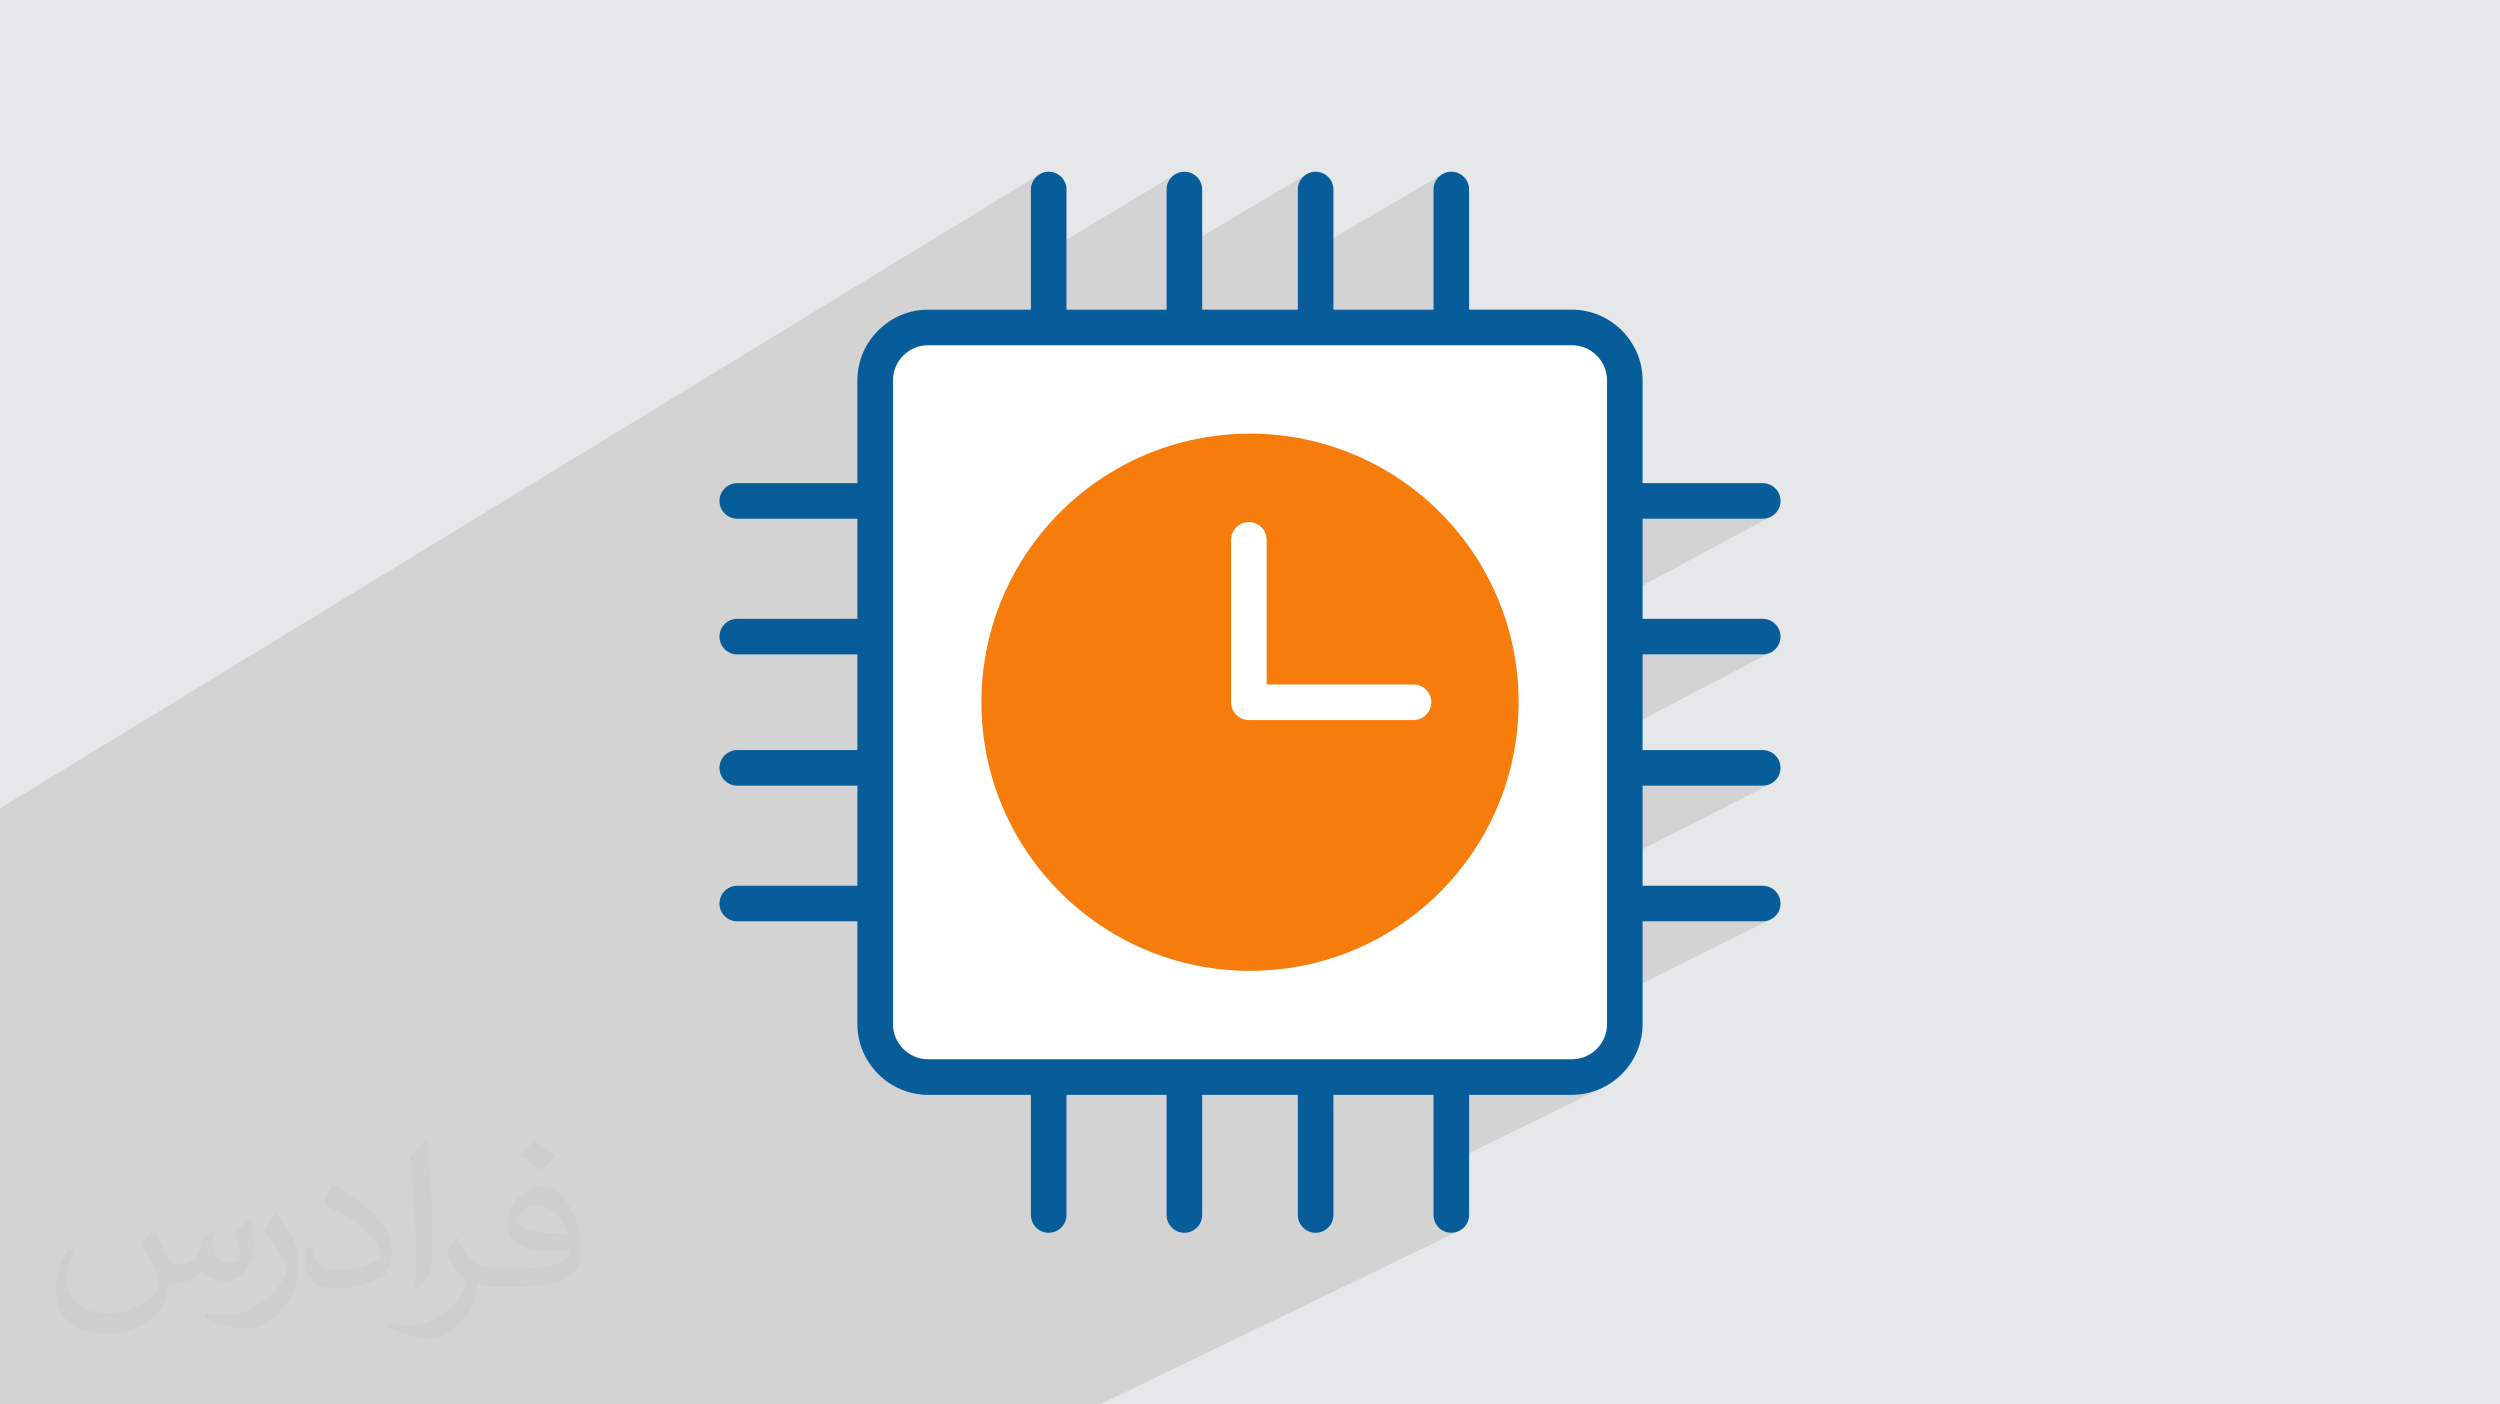 <?xml version="1.0" encoding="UTF-8"?>
<!DOCTYPE svg PUBLIC "-//W3C//DTD SVG 1.1//EN" "http://www.w3.org/Graphics/SVG/1.1/DTD/svg11.dtd">
<!-- Creator: CorelDRAW 2020 (64-Bit) -->
<svg xmlns="http://www.w3.org/2000/svg" xml:space="preserve" width="94.192mm" height="52.917mm" version="1.1" style="shape-rendering:geometricPrecision; text-rendering:geometricPrecision; image-rendering:optimizeQuality; fill-rule:evenodd; clip-rule:evenodd"
viewBox="0 0 9404.92 5283.66"
 xmlns:xlink="http://www.w3.org/1999/xlink"
 xmlns:xodm="http://www.corel.com/coreldraw/odm/2003">
 <defs>
  <style type="text/css">
   <![CDATA[
    .fil0 {fill:#E6E7E8}
    .fil5 {fill:#F67C0B}
    .fil4 {fill:white}
    .fil7 {fill:#FEFEFE;fill-rule:nonzero}
    .fil3 {fill:#075D9A;fill-rule:nonzero}
    .fil6 {fill:#F67C0B;fill-rule:nonzero}
    .fil2 {fill:#373435;fill-opacity:0.031}
    .fil1 {fill:#2B2A29;fill-opacity:0.102}
   ]]>
  </style>
 </defs>
 <g id="Layer_x0020_1">
  <polygon class="fil0" points="-0,0 9404.92,0 9404.92,5283.66 -0,5283.66 "/>
  <polygon class="fil1" points="-0,3868.74 -0,3835.85 -0,3608.16 -0,3597.1 -0,3575.03 -0,3498.43 -0,3463.4 -0,3440.03 -0,3376.25 -0,3376.16 -0,3372.1 -0,3367.02 -0,3349.41 -0,3316.05 -0,3301.47 -0,3238.83 -0,3238.74 -0,3230.44 -0,3074.69 -0,3041.09 3907.72,657.46 3897.81,665.64 3889.63,675.56 3883.46,686.93 3879.56,699.49 3878.2,712.98 3878.2,982.39 4418.17,657.46 4408.26,665.64 4400.08,675.56 4393.91,686.93 4390,699.49 4388.65,712.98 4388.65,968.26 4911.89,657.46 4901.98,665.64 4893.8,675.56 4887.63,686.93 4883.73,699.49 4882.37,712.98 4882.37,973.98 5422.34,657.46 5412.43,665.64 5404.25,675.56 5398.08,686.93 5394.17,699.49 5392.82,712.98 5392.82,1231.8 5913.24,1231.8 5933.54,1232.83 5953.27,1235.86 5972.32,1240.79 5990.61,1247.52 6008.01,1255.94 6024.45,1265.94 6039.8,1277.45 6053.96,1290.33 6066.85,1304.5 6078.35,1319.84 6088.35,1336.28 6096.77,1353.68 6103.5,1371.97 6108.43,1391.02 6111.46,1410.75 6112.5,1431.05 6112.5,1951.48 6631.31,1951.48 6644.8,1950.12 6657.36,1946.21 6112.5,2238.2 6112.5,2461.92 6631.31,2461.92 6644.8,2460.56 6657.36,2456.66 6112.5,2741.7 6112.5,2955.65 6631.31,2955.65 6644.8,2954.29 6657.36,2950.38 6112.5,3228.7 6112.5,3466.09 6631.31,3466.09 6644.8,3464.73 6657.36,3460.83 6112.5,3732.2 6112.5,3852.61 6111.46,3872.91 6108.43,3892.64 6103.5,3911.69 6096.77,3929.98 6088.35,3947.38 6078.35,3963.82 6066.85,3979.17 6053.96,3993.33 6039.8,4006.21 6024.45,4017.72 6008.01,4027.72 5822.82,4118.81 5913.24,4118.81 5926.84,4118.46 5940.28,4117.44 5953.52,4115.74 5966.57,4113.38 5979.39,4110.4 5991.98,4106.8 6004.31,4102.6 6016.36,4097.83 6028.13,4092.47 5392.82,4403.76 5392.82,4570.69 5394.17,4584.18 5398.08,4596.74 5404.25,4608.11 5412.43,4618.03 5422.34,4626.21 5433.71,4632.38 5446.27,4636.28 5459.76,4637.64 5473.25,4636.28 5485.81,4632.38 4137.19,5283.66 4122.56,5283.66 3924.81,5283.66 3644.45,5283.66 3629.68,5283.66 3597.03,5283.66 3539.59,5283.66 3454.64,5283.66 3433.69,5283.66 3313.64,5283.66 3285,5283.66 3167.86,5283.66 3152.97,5283.66 2997.46,5283.66 2983.39,5283.66 2958.67,5283.66 2675.13,5283.66 2660.09,5283.66 2467.54,5283.66 2089.53,5283.66 2075.57,5283.66 1781.9,5283.66 1686.71,5283.66 1648.57,5283.66 1516.79,5283.66 1436.74,5283.66 1264.34,5283.66 1253.44,5283.66 1239.61,5283.66 1025.44,5283.66 948.73,5283.66 948.05,5283.66 870.08,5283.66 869.41,5283.66 738.11,5283.66 669.96,5283.66 621.26,5283.66 545.86,5283.66 516.51,5283.66 502.31,5283.66 429.5,5283.66 415.78,5283.66 -0,5283.66 -0,5261.99 -0,5171.25 -0,4995.51 -0,4962.13 -0,4925.68 -0,4899.43 -0,4863.25 -0,4634.81 -0,4600.66 -0,4524.22 -0,4436.98 -0,4427.28 -0,4391.48 -0,4320.15 -0,4319.62 -0,4251.97 -0,4183.15 -0,4068.38 -0,3970.59 -0,3935.16 "/>
  <path class="fil2" d="M578.49 4627.69c17.95,27.21 29.6,53.36 40.96,82.43 8.45,16.91 12.93,48.09 52.57,48.09 11.61,0 28.28,-3.42 43.06,-11.61 16.63,-8.73 29.32,-21.94 35.94,-42l15.85 -53.36 38.57 -19.02 2.64 2.64c-5.27,20.09 -6.59,39.36 -6.59,54.43 0,44.63 38.57,61.56 69.22,61.56 17.95,0 34.09,-8.73 34.09,-25.11 0,-21.13 -8.98,-57.06 -20.62,-89.29 17.95,-17.95 35.94,-35.94 56.53,-50.47l3.17 1.6c8.98,38.04 14,75.56 14,100.66 0,24.57 -10.83,51.79 -19.81,69.49 -18.49,34.87 -51.25,62.62 -90.87,62.62 -30.1,0 -63.65,-15.07 -86.66,-43.06l-1.32 0c-21.66,26.96 -55.22,51.25 -108.86,51.25l-16.63 0c-2.64,35.41 -10.29,60.49 -21.94,82.95 -31.95,62.34 -126.81,106.47 -216.1,106.47 -124.17,0 -186.51,-71.59 -186.51,-166.96 0,-58.91 19.27,-113.6 48.88,-152.42l24.29 10.04c-18.49,35.41 -30.91,68.68 -30.91,101.45 0,89.29 72.66,131.83 156.4,131.83 77.68,0 173.83,-49.41 191.28,-106.72 -6.59,-62.62 -30.1,-91.93 -66.04,-148.99 10.83,-19.02 24.83,-38.04 42.28,-58.38l3.17 0 0 0 0 0 -0.02 -0.09zm1432.13 -336.04c26.15,16.39 51.79,35.66 76.87,57.85 -14,19.81 -31.45,37.79 -53.11,53.64 -25.11,-20.34 -50.19,-37.79 -75.84,-56.27 17.42,-19.55 34.62,-38.29 52.04,-55.22l0 0 0 0 0 0 0 0 0 0 0.03 0zm13.47 244.11c-42.28,0 -76.87,27.75 -76.87,48.34 0,44.13 84.53,57.85 185.72,57.31 -12.68,-51.79 -57.06,-105.68 -108.86,-105.68l0.01 0.03zm-94.86 236.19c54.96,0 103.04,-1.6 139.74,-10.83 40.96,-10.29 75.56,-30.91 75.56,-45.17 0,-3.7 0,-8.19 -1.32,-11.89 -22.98,2.11 -49.41,2.11 -72.38,2.11 -74.49,0 -131.55,-16.91 -154.02,-58.66 -5.55,-11.61 -9.51,-24.57 -9.51,-39.36 0,-40.43 17.42,-79.79 48.09,-107 25.61,-22.45 53.89,-36.44 82.67,-36.44 52.04,0 93.51,41.75 122.57,107.54 15.85,35.94 26.68,77.4 26.68,129.72 0,34.87 -9.51,64.19 -31.17,85.85 -40.43,39.11 -114.92,53.89 -229.04,53.89l-51.79 0 0 0 -13.47 0c-28.28,0 -48.62,-5.02 -64.72,-17.42l-2.64 0c0.79,6.59 1.32,12.93 1.32,19.02 0,25.61 -8.45,58.38 -25.61,84.53 -50.72,75.3 -105.68,108.04 -153.24,108.04 -48.09,0 -107,-18.49 -160.11,-42.54l9.51 -18.49c17.17,7.13 40.96,11.89 73.7,11.89 85.85,0 198.66,-82.43 212.66,-163 -3.17,-6.59 -8.98,-15.32 -17.17,-24.57 -25.11,-29.85 -40.96,-54.68 -55.75,-80.83 12.68,-25.11 24.29,-45.17 35.13,-63.4l4.49 -0.53c36.72,74.77 69.99,117.55 144.23,117.55l11.61 0 0 0 53.89 0 0 0 0 0 0 0 0 0 0 0 0.09 0.01zm-371.98 79c6.34,-34.34 6.87,-72.91 6.87,-108.86l0 -53.36c0,-99.6 -12.68,-244.36 -22.98,-338.68 17.95,-19.27 43.06,-42 62.87,-57.31l5.81 1.6c13.47,118.62 16.63,256 16.63,383.06 0,33.3 -1.32,65.79 -4.49,89.55 -1.85,30.1 -19.27,52.83 -56.53,87.7l-8.19 -3.7zm-382.8 -157.19c1.85,46.77 24.83,83.49 105.15,83.49 49.93,0 92.19,-12.93 138.96,-35.13 8.45,-3.7 12.93,-8.73 12.93,-12.93 0,-29.32 -22.45,-68.15 -60.23,-103.55 -36.72,-33.3 -85.34,-62.62 -130.76,-82.18 -15.6,-6.59 -20.62,-13.47 -20.62,-20.09 0,-13.47 17.95,-41.75 32.77,-62.09l5.02 -0.53c52.04,27.21 110.17,67.64 153.24,112.53 39.11,41.47 63.4,83.49 63.4,129.19 0,33.81 -10.29,65.51 -26.96,95.11 -57.06,28.79 -117.83,50.72 -178.06,50.72 -73.17,0 -123.1,-34.34 -123.1,-114.92 0,-8.73 0,-22.19 3.17,-39.64l25.11 0 0 0 0 0 0 0 0 0 0 0 -0.02 0zm-132.37 -132.9l45.45 73.45c16.63,27.21 32.23,56.81 32.23,103.55l0 59.7c0,48.34 -30.91,100.13 -80.83,151.38 -39.11,34.62 -73.7,49.41 -105.68,49.41 -47.55,0 -101.98,-14.79 -164.85,-41.75l7.13 -18.49c19.81,5.27 42.79,9.77 71.06,9.77 90.36,-0.53 182.8,-66.57 225.08,-147.15 5.02,-9.26 6.87,-17.95 6.87,-24.04 0,-9.26 -5.02,-19.55 -8.98,-28.79 -22.98,-43.31 -48.62,-82.95 -76.87,-119.68 14.79,-23.25 29.6,-45.7 45.7,-67.9l3.7 0.53 0 0 0 0 0 0 0 0 0 0 -0.02 0.01z"/>
  <g id="_1476517114288">
   <path class="fil3" d="M2773.6 1951.48c-36.96,0 -66.95,-29.98 -66.95,-66.95 0,-36.96 29.98,-66.95 66.95,-66.95l3857.71 0c36.96,0 66.95,29.98 66.95,66.95 0,36.96 -29.98,66.95 -66.95,66.95l-3857.71 0z"/>
   <path class="fil3" d="M2773.6 2461.92c-36.96,0 -66.95,-29.98 -66.95,-66.95 0,-36.96 29.98,-66.95 66.95,-66.95l3857.71 0c36.96,0 66.95,29.98 66.95,66.95 0,36.96 -29.98,66.95 -66.95,66.95l-3857.71 0z"/>
   <path class="fil3" d="M2773.6 2955.65c-36.96,0 -66.95,-29.98 -66.95,-66.95 0,-36.96 29.98,-66.95 66.95,-66.95l3857.71 0c36.96,0 66.95,29.98 66.95,66.95 0,36.96 -29.98,66.95 -66.95,66.95l-3857.71 0z"/>
   <path class="fil3" d="M2773.6 3466.09c-36.96,0 -66.95,-29.98 -66.95,-66.95 0,-36.96 29.98,-66.95 66.95,-66.95l3857.71 0c36.96,0 66.95,29.98 66.95,66.95 0,36.96 -29.98,66.95 -66.95,66.95l-3857.71 0z"/>
   <path class="fil3" d="M4012.1 4570.69c0,36.96 -29.98,66.95 -66.95,66.95 -36.96,0 -66.95,-29.98 -66.95,-66.95l0 -3857.71c0,-36.96 29.98,-66.95 66.95,-66.95 36.96,0 66.95,29.98 66.95,66.95l0 3857.71z"/>
   <path class="fil3" d="M4522.54 4570.69c0,36.96 -29.98,66.95 -66.95,66.95 -36.96,0 -66.95,-29.98 -66.95,-66.95l0 -3857.71c0,-36.96 29.98,-66.95 66.95,-66.95 36.96,0 66.95,29.98 66.95,66.95l0 3857.71z"/>
   <path class="fil3" d="M5016.27 4570.69c0,36.96 -29.98,66.95 -66.95,66.95 -36.96,0 -66.95,-29.98 -66.95,-66.95l0 -3857.71c0,-36.96 29.98,-66.95 66.95,-66.95 36.96,0 66.95,29.98 66.95,66.95l0 3857.71z"/>
   <path class="fil3" d="M5526.71 4570.69c0,36.96 -29.98,66.95 -66.95,66.95 -36.96,0 -66.95,-29.98 -66.95,-66.95l0 -3857.71c0,-36.96 29.98,-66.95 66.95,-66.95 36.96,0 66.95,29.98 66.95,66.95l0 3857.71z"/>
   <path class="fil4" d="M3491.68 1231.8l2421.55 0c109.59,0 199.26,89.66 199.26,199.26l0 2421.55c0,109.59 -89.66,199.26 -199.26,199.26l-2421.55 0c-109.59,0 -199.26,-89.66 -199.26,-199.26l0 -2421.55c0,-109.59 89.66,-199.26 199.26,-199.26z"/>
   <path class="fil3" d="M3491.68 1164.85l2421.55 0c72.97,0 139.44,29.92 187.8,78.16l0.25 0.25c48.24,48.36 78.16,114.83 78.16,187.8l0 2421.55c0,72.97 -29.92,139.44 -78.16,187.8l-0.25 0.25c-48.36,48.24 -114.83,78.16 -187.8,78.16l-2421.55 0c-72.97,0 -139.44,-29.92 -187.8,-78.16l-0.25 -0.25c-48.24,-48.36 -78.16,-114.83 -78.16,-187.8l0 -2421.55c0,-72.97 29.92,-139.44 78.16,-187.8l0.25 -0.25c48.36,-48.24 114.83,-78.16 187.8,-78.16zm2421.55 133.9l-2421.55 0c-36.49,0 -69.56,14.82 -93.4,38.66l-0.25 0.25c-23.84,23.84 -38.66,56.9 -38.66,93.4l0 2421.55c0,36.49 14.82,69.56 38.66,93.4l0.25 0.25c23.83,23.84 56.9,38.66 93.4,38.66l2421.55 0c36.49,0 69.55,-14.82 93.4,-38.66l0.25 -0.25c23.84,-23.83 38.66,-56.9 38.66,-93.4l0 -2421.55c0,-36.49 -14.82,-69.55 -38.66,-93.4l-0.25 -0.25c-23.84,-23.84 -56.9,-38.66 -93.4,-38.66z"/>
   <path class="fil5" d="M4702.46 1698.32c521.08,0 943.51,422.43 943.51,943.51 0,521.08 -422.43,943.51 -943.51,943.51 -521.08,0 -943.51,-422.43 -943.51,-943.51 0,-521.08 422.43,-943.51 943.51,-943.51z"/>
   <path class="fil6" d="M4702.46 1631.37c279.01,0 531.64,113.11 714.5,295.96 182.85,182.86 295.96,435.49 295.96,714.5 0,279.01 -113.11,531.64 -295.96,714.5 -182.86,182.85 -435.49,295.96 -714.5,295.96 -279.01,0 -531.64,-113.11 -714.5,-295.96 -182.85,-182.86 -295.96,-435.49 -295.96,-714.5 0,-279.01 113.11,-531.64 295.96,-714.5 182.86,-182.85 435.49,-295.96 714.5,-295.96zm619.84 390.62c-158.61,-158.6 -377.77,-256.72 -619.84,-256.72 -242.07,0 -461.23,98.12 -619.84,256.72 -158.6,158.61 -256.72,377.77 -256.72,619.84 0,242.07 98.12,461.23 256.72,619.84 158.61,158.6 377.77,256.72 619.84,256.72 242.07,0 461.23,-98.12 619.84,-256.72 158.6,-158.61 256.72,-377.77 256.72,-619.84 0,-242.07 -98.12,-461.23 -256.72,-619.84z"/>
   <path class="fil7" d="M4631.35 2030.96c0,-36.96 29.98,-66.95 66.95,-66.95 36.96,0 66.95,29.98 66.95,66.95l0 543.93 552.29 0c36.96,0 66.95,29.98 66.95,66.95 0,36.96 -29.98,66.95 -66.95,66.95l-619.24 0c-36.96,0 -66.95,-29.98 -66.95,-66.95l0 -610.88z"/>
  </g>
 </g>
</svg>
